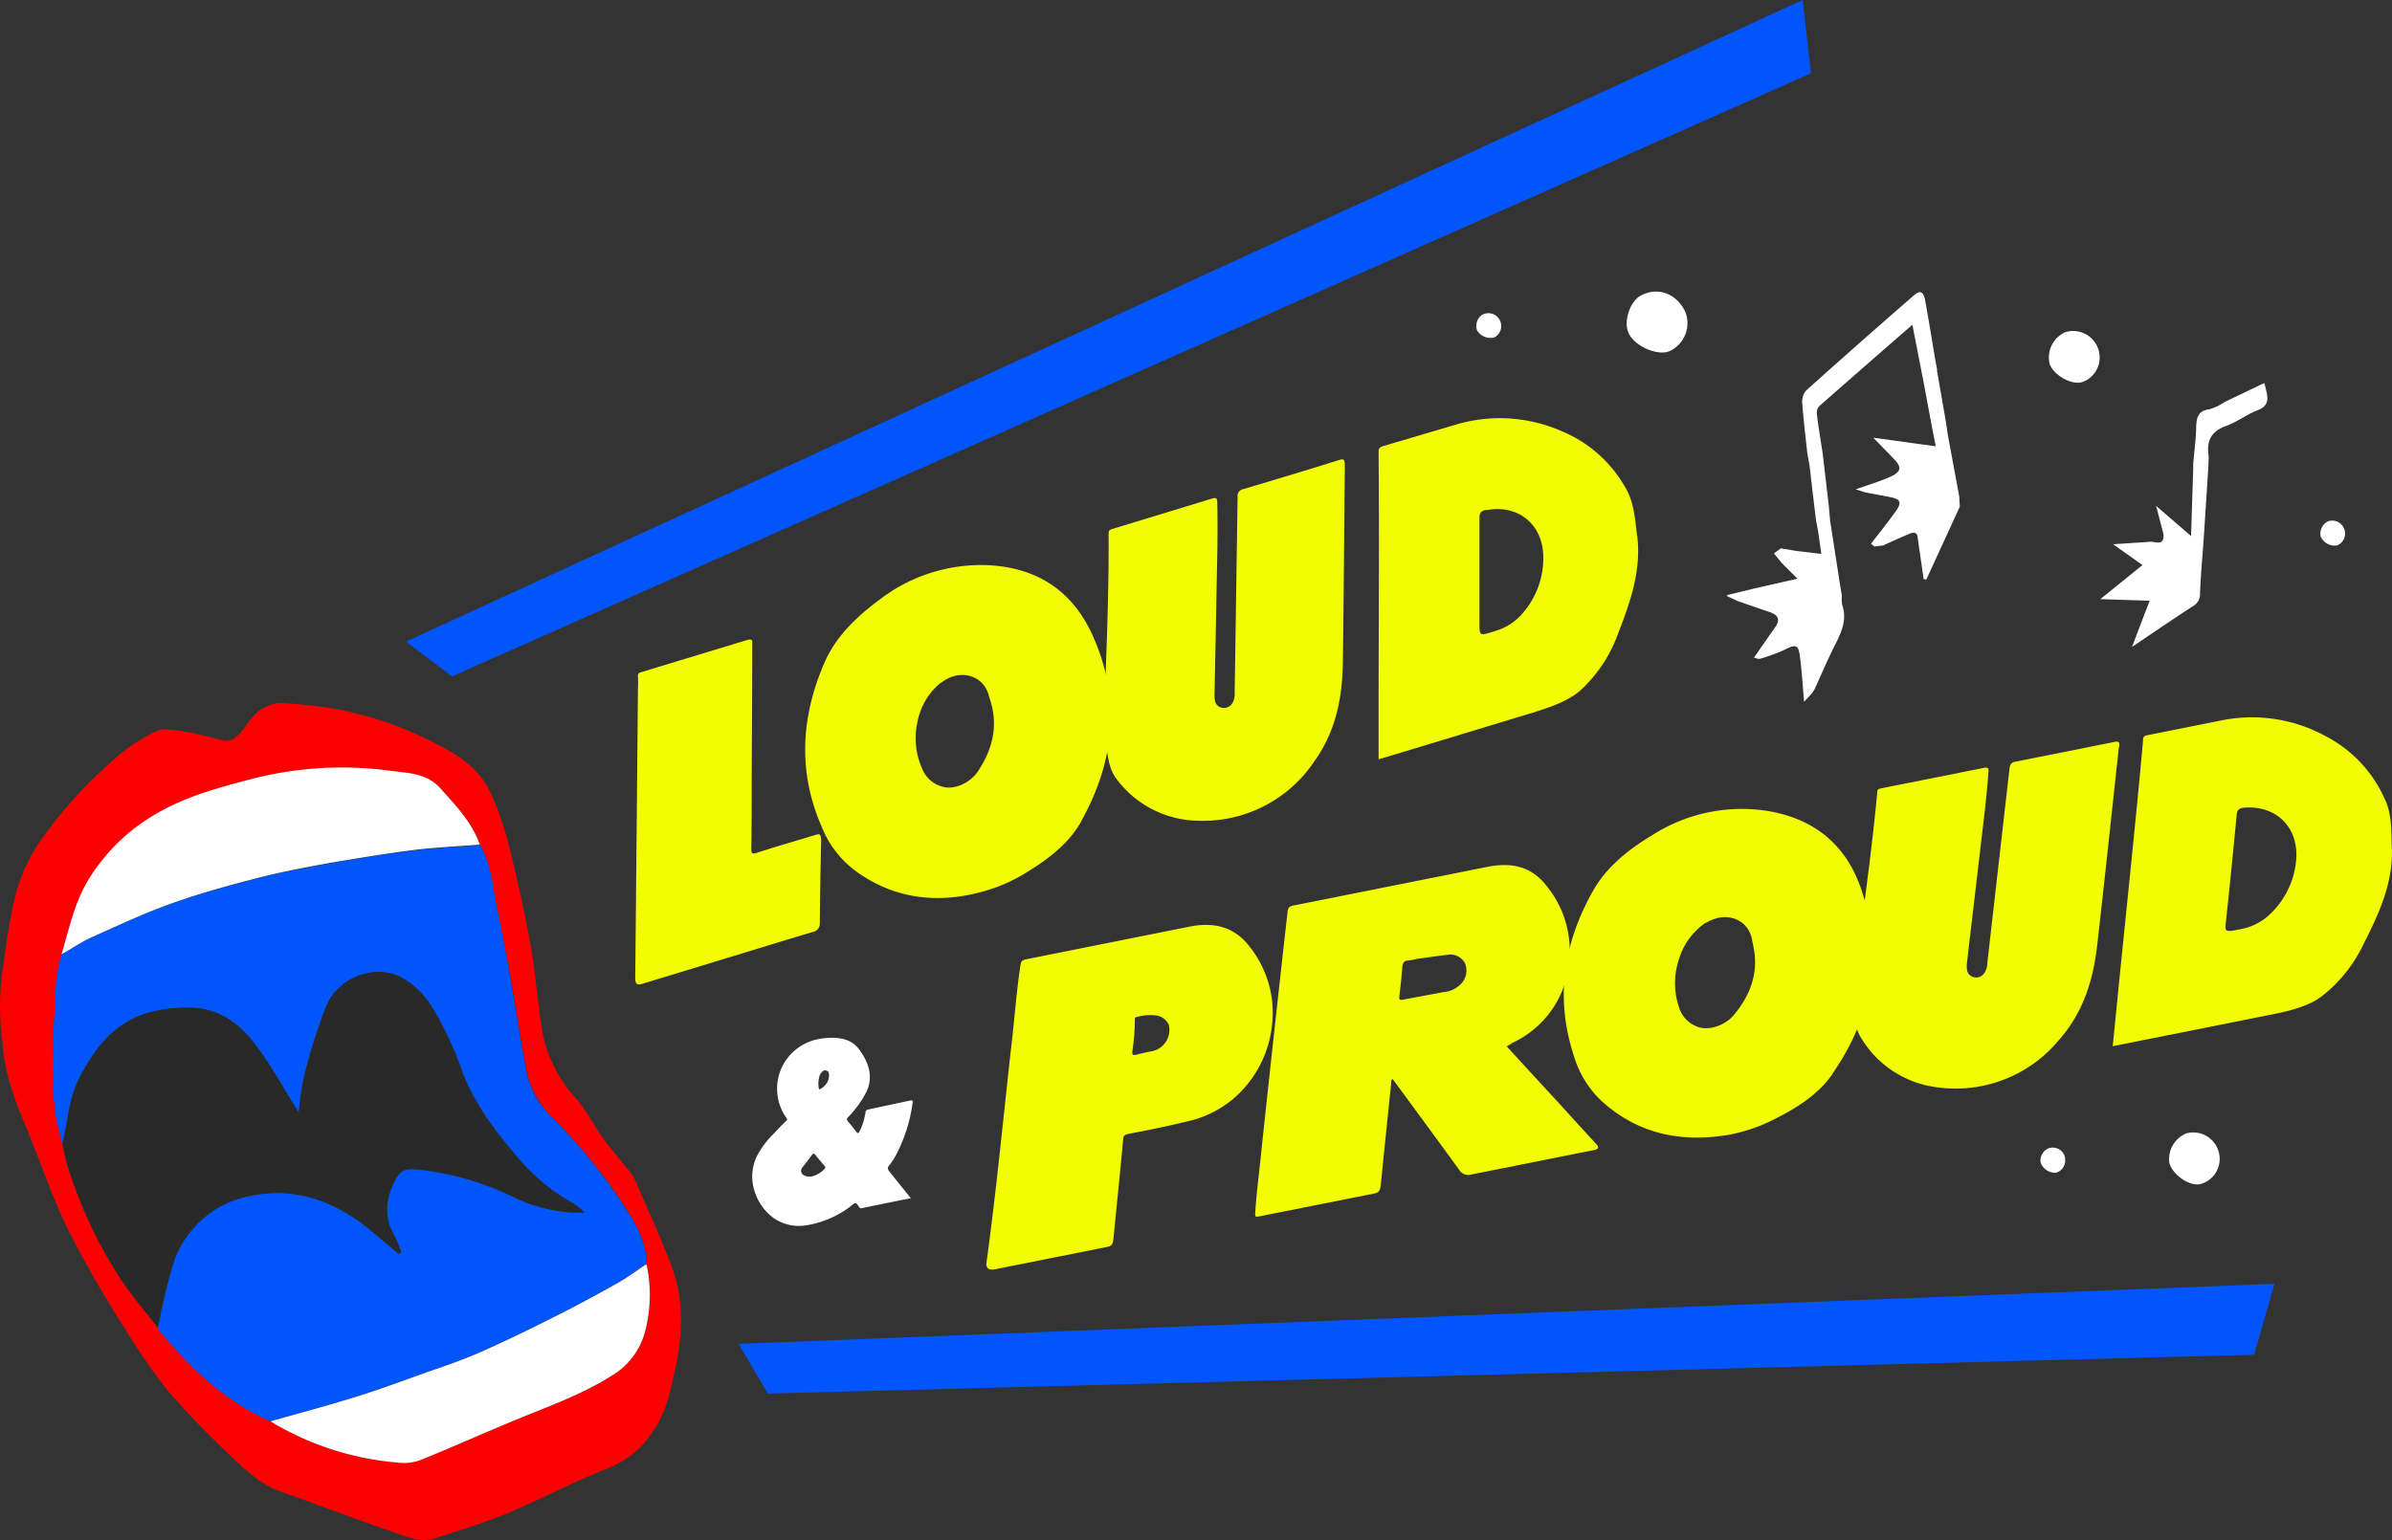 <svg id="Layer_1" data-name="Layer 1" xmlns="http://www.w3.org/2000/svg" xmlns:xlink="http://www.w3.org/1999/xlink" viewBox="0 0 377.53 243.19"><rect x="0" y="0" width="377.53" height="243.19" fill="#333333" stroke="none"/><defs><style>.cls-1{fill:none;}.cls-2{clip-path:url(#clip-path);}.cls-3{fill:#fc0101;}.cls-4{fill:#0155fd;}.cls-5{fill:#292929;}.cls-6{fill:#fff;}.cls-7{fill:#f2fc03;}</style><clipPath id="clip-path" transform="translate(-0.02)"><rect class="cls-1" width="377.55" height="243.19"/></clipPath></defs><g id="MFW_22_LOUD" data-name="MFW 22 LOUD"><g class="cls-2"><g id="Group_21467" data-name="Group 21467"><path id="Path_50905" data-name="Path 50905" class="cls-3" d="M.42,164.63A41.31,41.31,0,0,1,.69,151.5a96.29,96.29,0,0,1,1.64-9.63,27.66,27.66,0,0,1,4.81-10.16,71.36,71.36,0,0,1,11.3-12.19,28.61,28.61,0,0,1,6.23-4.08c1.23-.55,3-.17,4.45.06,2,.32,4,.85,5.95,1.35,1.79.46,2.58-.83,3.49-1.9a15,15,0,0,1,2.14-2.57,6.25,6.25,0,0,1,3.38-1.4,71.41,71.41,0,0,1,9.22,1,56.39,56.39,0,0,1,15.39,5.36c3.59,1.78,7,4,8.74,7.8a44.6,44.6,0,0,1,2.76,7.77c1.3,5.19,2.49,10.42,3.46,15.68.78,4.2,1.11,8.5,1.73,12.73a21.45,21.45,0,0,0,5.28,11.8c1.77,1.94,3,4.4,4.5,6.54,1.35,1.85,2.87,3.59,4.3,5.38a4.65,4.65,0,0,1,.68,1c2,4.63,4.13,9.21,5.89,13.93,2,5.3,1.74,10.76.54,16.25-.69,3.15-1.29,6.28-3.06,9.07a15,15,0,0,1-7.42,6.47c-5.4,2.1-10.54,4.88-15.9,7.11-3.75,1.56-7.66,2.72-11.51,4-2.43.81-4.66-.34-6.83-1.08-5.83-2-11.58-4.22-17.4-6.26-3.5-1.22-6-3.72-8.57-6.21a132.35,132.35,0,0,1-9.22-9.58,94.58,94.58,0,0,1-7.29-10.58,173,173,0,0,1-8.66-15.12c-2.57-5.3-4.44-11-6.71-16.4C2.24,173.46.72,169.21.42,164.63m9.48,16c.27,1.18.46,2.4.84,3.55a71.62,71.62,0,0,0,8.53,18c1.75,2.56,3.78,4.92,5.67,7.37a1.57,1.57,0,0,0,.18.42C30,216,35.55,221.21,42.73,224.39a46.1,46.1,0,0,0,20,6.48,7.51,7.51,0,0,0,3.58-.36c5.12-2.06,10.15-4.33,15.25-6.44s10.27-3.87,15-6.9a11.46,11.46,0,0,0,5.34-7.21,22.88,22.88,0,0,0,.17-10.41c.07-2.82-1.12-5.26-2.5-7.56a84.5,84.5,0,0,0-12-15.16,15,15,0,0,1-4.36-7.4c-.67-3.39-1.19-6.81-1.77-10.22-.3-1.76-.57-3.52-.9-5.27q-1-5.25-2.06-10.48c-.69-3.43-.92-7-2.69-10.11-1.25-3.56-3.84-6.18-6.27-8.9-2-2.29-5-2.37-7.76-2.71A57,57,0,0,0,39.93,123c-5.28,1.38-10.52,2.77-15.29,5.57a30.25,30.25,0,0,0-10.45,10.07c-2.36,3.71-3.19,8-4.43,12.09a26.78,26.78,0,0,0-.84,4.17c-.3,6.86-1,13.73-.15,20.59.21,1.75.74,3.46,1.12,5.19" transform="translate(-0.02)"/><path id="Path_50906" data-name="Path 50906" class="cls-4" d="M75.77,133.34c1.77,3.14,2,6.69,2.7,10.11s1.39,7,2,10.48c.33,1.75.6,3.51.9,5.28.59,3.4,1.1,6.82,1.77,10.21a14.92,14.92,0,0,0,4.37,7.4,84.51,84.51,0,0,1,12,15.17c1.38,2.3,2.58,4.74,2.5,7.56-1.52,1-3,2.12-4.57,3-3.23,1.82-6.49,3.59-9.8,5.25-3.89,2-7.8,3.87-11.79,5.63-2.82,1.24-5.75,2.22-8.65,3.25-3.67,1.32-7.33,2.68-11.06,3.84-4.45,1.39-9,2.58-13.46,3.86C35.55,221.21,30,216,25.11,210a1.94,1.94,0,0,1-.17-.42q.93-5,2.36-9.93a15.75,15.75,0,0,1,11.91-10.84c7.2-1.6,13.59.71,19.2,5.33,1.52,1.25,3,2.53,4.54,3.8l.36-.3a14.8,14.8,0,0,0-1-2.49c-1.74-2.87-1.5-5.7-.08-8.59.85-1.75,1.54-2.15,3.5-2A45.61,45.61,0,0,1,81.12,189a24.51,24.51,0,0,0,11.13,2.48,8.3,8.3,0,0,0-2.43-1.85,30.72,30.72,0,0,1-8.52-7.38c-3.47-4.05-6.59-8.27-8.45-13.38a52.92,52.92,0,0,0-4.53-9.67,13.57,13.57,0,0,0-5.19-5c-4.16-2-9.74.27-11.56,4.55A86.24,86.24,0,0,0,48,169.92a44.92,44.92,0,0,0-.84,5.76c-2.31-3.66-4.34-7.46-6.93-10.84s-5.67-5.65-10.14-5.73c-9.64-.19-14,4.16-17.64,11.24-1.57,3.07-1.77,6.85-2.6,10.3-.38-1.72-.91-3.43-1.13-5.18-.84-6.86-.14-13.73.16-20.59a27.14,27.14,0,0,1,.84-4.18c1.62-.92,3.17-2,4.86-2.74,4.13-1.85,8.23-3.78,12.48-5.29,4.48-1.59,9.09-2.86,13.7-4,3.79-1,7.65-1.69,11.51-2.38,4.3-.77,8.62-1.49,13-2,3.48-.44,7-.58,10.5-.86" transform="translate(-0.02)"/><path id="Path_50907" data-name="Path 50907" class="cls-5" d="M9.89,180.66c.83-3.46,1-7.24,2.6-10.31,3.62-7.08,8-11.43,17.64-11.24,4.47.08,7.67,2.5,10.14,5.73,2.58,3.38,4.62,7.18,6.92,10.84a48.77,48.77,0,0,1,.85-5.76,86.24,86.24,0,0,1,3.53-11.21c1.82-4.28,7.4-6.53,11.55-4.54a13.41,13.41,0,0,1,5.19,5,52.09,52.09,0,0,1,4.54,9.68c1.86,5.1,5,9.32,8.45,13.37a31.05,31.05,0,0,0,8.52,7.38,8.58,8.58,0,0,1,2.43,1.84A24.37,24.37,0,0,1,81.12,189a45.79,45.79,0,0,0-15.37-4.38c-2-.15-2.65.25-3.5,2-1.41,2.9-1.65,5.73.08,8.6a15.75,15.75,0,0,1,1,2.49L63,198c-1.51-1.27-3-2.55-4.53-3.8-5.62-4.62-12-6.93-19.21-5.33A15.77,15.77,0,0,0,27.3,199.68q-1.43,4.9-2.36,9.93c-1.9-2.45-3.92-4.81-5.67-7.37a71.62,71.62,0,0,1-8.53-18c-.38-1.16-.57-2.37-.85-3.55" transform="translate(-0.02)"/><path id="Path_50908" data-name="Path 50908" class="cls-6" d="M75.78,133.34c-3.5.28-7,.43-10.5.86-4.34.55-8.66,1.27-13,2-3.86.7-7.72,1.41-11.5,2.39-4.62,1.18-9.23,2.45-13.71,4.05-4.24,1.51-8.35,3.43-12.47,5.28-1.69.76-3.25,1.82-4.87,2.74,1.24-4.11,2.07-8.36,4.43-12.08a30.25,30.25,0,0,1,10.45-10.07c4.77-2.8,10-4.19,15.29-5.57a56.9,56.9,0,0,1,21.82-1.24c2.71.34,5.71.41,7.76,2.71,2.42,2.71,5,5.34,6.26,8.9" transform="translate(-0.02)"/><path id="Path_50909" data-name="Path 50909" class="cls-6" d="M42.73,224.39c4.49-1.28,9-2.47,13.46-3.86,3.73-1.16,7.39-2.52,11.06-3.84,2.9-1,5.84-2,8.66-3.25,4-1.76,7.9-3.67,11.78-5.63,3.31-1.66,6.57-3.43,9.8-5.24,1.59-.9,3.05-2,4.57-3a22.88,22.88,0,0,1-.17,10.41,11.45,11.45,0,0,1-5.33,7.21c-4.73,3-9.92,4.81-15,6.91s-10.13,4.37-15.24,6.43a7.56,7.56,0,0,1-3.59.37,46,46,0,0,1-20-6.49" transform="translate(-0.02)"/><path id="Path_50910" data-name="Path 50910" class="cls-6" d="M140.34,184a.62.62,0,0,0,0,.87l0,0c1.1,1.42,3.36,4.18,3.45,4.32-.24,0-5.09,1-7.36,1.47-.41.08-.63.22-.83-.13-.08-.14-.19-.26-.28-.39s-.31-.28-.59-.06a15.48,15.48,0,0,1-7.36,3.35,7,7,0,0,1-5.27-1.15,8.25,8.25,0,0,1-2.82-3.75,7.45,7.45,0,0,1,.2-6,14.07,14.07,0,0,1,2.67-3.56c.63-.68,1.26-1.37,1.95-2a.29.29,0,0,0,.09-.41l0,0A7.94,7.94,0,0,1,126,165.42a8.09,8.09,0,0,1,2.76-1.28c1.83-.41,4.27-.55,5.87.56a4.61,4.61,0,0,1,1,1c1.51,2,2.29,4.41,1.09,6.77a16.83,16.83,0,0,1-2.82,3.88.44.44,0,0,0-.11.63l.08.09c.43.51.84,1,1.26,1.55.29.36.37.34.59-.05a10.84,10.84,0,0,0,.91-3,.44.44,0,0,1,.38-.4l6.55-1.4c.52-.11.56-.06.48.46a24.6,24.6,0,0,1-2.7,8.3,12,12,0,0,1-1,1.5m-10.17.05c-.5-.58-1-1.16-1.46-1.76-.22-.28-.36-.2-.54,0-.46.63-.91,1.28-1.43,1.87s-.32,1.36.65,1.54a2.56,2.56,0,0,0,.78,0,4.39,4.39,0,0,0,1.94-1.13c.16-.15.25-.3.06-.52m.26-15.07c-.43-.12-.68.2-.9.51a1.6,1.6,0,0,0-.22.56,4.28,4.28,0,0,0-.11,1.38c.06.54.11.6.3.46a2.52,2.52,0,0,0,1.37-2c0-.37,0-.78-.43-.9" transform="translate(-0.02)"/><path id="Path_50911" data-name="Path 50911" class="cls-7" d="M129.63,132.48c-.11,4.51-.18,8.78-.22,13.29a1.31,1.31,0,0,1-1.1,1.36c-4.5,1.34-9,2.73-13.49,4.1s-9,2.74-13.44,4.09c-.92.28-1.1-.06-1.1-1,.15-15.05.28-29.72.42-44.76,0-1,.07-1.89,0-2.84,0-.46.24-.51.65-.64l16.46-5c.79-.24,1-.14.94.56,0,7.13-.06,14.26-.09,21.39,0,3.68,0,7.35-.06,11,0,.82.23.81.92.59,3.05-1,6.13-1.86,9.18-2.8.64-.2.9-.16.88.62" transform="translate(-0.02)"/><path id="Path_50912" data-name="Path 50912" class="cls-7" d="M170.69,129.65c-1.92,3.46-5.13,5.92-8.51,8a25.93,25.93,0,0,1-6.67,3c-7.44,2.16-14.56,1.32-20.8-3.4a16.16,16.16,0,0,1-5-6.72c-3.77-8.61-3.3-17.3.43-25.9,1.77-4.09,5-7.21,8.6-9.88a26.26,26.26,0,0,1,17.46-5.51c7.5.43,12.87,4,16,10.5,4.74,10,3.94,20.08-1.49,29.83m-22.24-21.77a10.66,10.66,0,0,0-3.68,6.34,11.72,11.72,0,0,0,.77,7.2,4.78,4.78,0,0,0,3,2.8c2,.7,4.56-.54,5.76-2.3,2.35-3.49,3.28-7.2,2-11.24-.07-.21-.15-.42-.2-.64-.76-3.35-4.57-4.52-7.58-2.15" transform="translate(-0.02)"/><path id="Path_50913" data-name="Path 50913" class="cls-7" d="M212.28,73.19c-.11,10.53-.17,21-.32,31.58-.09,5.48-1.14,10.76-4.5,15.43a21.13,21.13,0,0,1-18.09,9.38,16.37,16.37,0,0,1-13-6.43c-1.22-1.49-1.45-3.35-1.72-5.16-.62-4.2-.24-8.45-.09-12.68.26-7,.48-14.08.43-21.13,0-.44.17-.54.6-.67,2.65-.81,13.12-4,15.7-4.79.69-.21.83-.06.85.59.11,4.4,0,8.8-.1,13.2-.09,5.73-.22,11.47-.33,17.2a3.82,3.82,0,0,0,.06.83,1.38,1.38,0,0,0,1.22,1.22,1.57,1.57,0,0,0,1.62-.9,3.06,3.06,0,0,0,.28-1.55q.23-15.45.46-30.9a1.09,1.09,0,0,1,.94-1.2c5-1.5,10.08-3,15.12-4.6.63-.19.84-.09.83.58" transform="translate(-0.02)"/><path id="Path_50914" data-name="Path 50914" class="cls-7" d="M258.42,84.56c.68,5.43-1.06,10.43-3,15.42a22.58,22.58,0,0,1-5.94,9c-2.11,1.89-5.51,2.92-8.74,3.9-6.1,1.84-21.22,6.45-23.14,7,0-2.35,0-4.27,0-6.55,0-14,.13-27.9,0-41.85,0-.43,0-.8.56-1L229.93,67a24.23,24.23,0,0,1,16.4,1,20.59,20.59,0,0,1,10.24,9c1.37,2.31,1.51,5,1.84,7.64m-23.77-4.15c-.85.15-1.11.45-1.11,1.3,0,5.57,0,11.14,0,16.7,0,1.9,0,1.93,2.43,1.14a8.89,8.89,0,0,0,3.93-2.32,13.26,13.26,0,0,0,3.7-9.78c-.26-4.93-4.08-7.89-8.92-7" transform="translate(-0.02)"/><path id="Path_50915" data-name="Path 50915" class="cls-7" d="M200.83,161.3a17.72,17.72,0,0,1-6.31,12.3,17,17,0,0,1-7.18,3.46c-1.46.36-2.94.69-4.41,1s-2.9.59-4.35.86l-.49.1c-.5.1-.75.25-.8.84-.47,5.13-1,10.25-1.5,15.38-.16,1.57-.28,1.47-1.84,1.78l-16.84,3.36c-1.34.27-1.45-.49-1.4-1,1.6-11.6,2.68-23.24,4-34.87.46-4,.75-8,1.35-12,.15-1,.35-.95,1.65-1.21l25-5c4.05-.81,7.21.11,9.53,3.14a16.8,16.8,0,0,1,3.6,11.87m-16.35.5a2.52,2.52,0,0,0-1.9-1.48,7.86,7.86,0,0,0-3.16.23c-.32.06-.31.3-.3.52a33.6,33.6,0,0,1-.39,4.9c-.07.63.17.64.66.52.78-.18,1.56-.4,2.35-.52a3.43,3.43,0,0,0,2.78-4l0-.18" transform="translate(-0.02)"/><path id="Path_50916" data-name="Path 50916" class="cls-7" d="M238.55,164.79c-.22.11-.43.24-.73.4,2.35,2.57,4.66,5.09,7,7.62s4.71,5.2,7.1,7.76c.58.62.37.85-.33,1l-19.32,3.85a1.67,1.67,0,0,1-1.95-.73c-3.36-4.64-6.76-9.25-10.15-13.87-.11-.16-.23-.31-.36-.47-.31.22-.2.53-.23.79q-.81,7.73-1.58,15.45c-.17,1.65-.24,1.72-1.9,2l-17.38,3.46c-.53.1-.61.05-.59-.47.19-3.4.68-6.76,1-10.14q2-18.81,4.12-37.61c.16-.73.33-.78,1.57-1l29.79-5.94c4.08-.84,7.19-.05,9.53,3a16.17,16.17,0,0,1,3.58,11.54,15.57,15.57,0,0,1-9.18,13.3M231.3,152.2a2.59,2.59,0,0,0-2.83-1.45c-1.65.18-3.3.43-4.95.66v0a7.93,7.93,0,0,1-1.18.23c-.75,0-.92.41-1,1.06-.11,1.52-.26,3-.46,4.56-.07.55.07.68.62.56,2.09-.41,4.18-.77,6.27-1.18a4.34,4.34,0,0,0,2.81-1.28,3,3,0,0,0,.69-3.19" transform="translate(-0.02)"/><path id="Path_50917" data-name="Path 50917" class="cls-7" d="M289.22,169.59c-2.26,3.25-5.69,5.38-9.27,7.17a26.92,26.92,0,0,1-6.93,2.37c-7.72,1.34-14.62-.13-20.37-5.44a16.16,16.16,0,0,1-4.28-7.18c-2.9-8.94-1.58-17.54,3-25.73,2.16-3.9,5.67-6.68,9.54-9A26.19,26.19,0,0,1,278.81,128c7.41,1.17,12.41,5.23,14.83,12,3.72,10.46,1.94,20.37-4.42,29.54m-20-23.86a10.7,10.7,0,0,0-4.28,6,11.71,11.71,0,0,0,.05,7.24,4.73,4.73,0,0,0,2.67,3.07c1.93.9,4.59-.08,6-1.72,2.69-3.24,4-6.84,3.06-11,0-.21-.1-.43-.13-.65-.42-3.42-4.1-4.95-7.33-2.9" transform="translate(-0.02)"/><path id="Path_50918" data-name="Path 50918" class="cls-7" d="M334.46,117.85c-1.15,10.46-2.24,20.93-3.44,31.39-.62,5.44-2.19,10.6-6,14.91a21.15,21.15,0,0,1-18.93,7.55A16.34,16.34,0,0,1,293.84,164c-1.07-1.6-1.12-3.48-1.2-5.31-.2-4.25.59-8.43,1.16-12.62.95-7,1.86-14,2.51-21,0-.45.22-.53.66-.62l16.1-3.21c.7-.15.84,0,.79.67-.32,4.38-.9,8.74-1.4,13.11-.66,5.7-1.35,11.4-2,17.09a3.31,3.31,0,0,0,0,.83,1.39,1.39,0,0,0,1.09,1.34,1.55,1.55,0,0,0,1.7-.73,2.91,2.91,0,0,0,.43-1.52q1.75-15.35,3.5-30.7c.08-.7.34-1,1.05-1.1l15.51-3.1c.64-.13.84,0,.76.67" transform="translate(-0.02)"/><path id="Path_50919" data-name="Path 50919" class="cls-7" d="M377.54,134.05c.15,5.46-2.08,10.27-4.48,15a22.8,22.8,0,0,1-6.79,8.39c-2.33,1.67-5.77,2.36-9.08,3l-23.72,4.73c.23-2.33.43-4.25.65-6.51,1.37-13.88,2.88-27.75,4.13-41.65,0-.43,0-.81.65-.93l12-2.4a24.22,24.22,0,0,1,16.23,2.57,20.56,20.56,0,0,1,9.3,9.94c1.15,2.44,1,5.15,1.09,7.79m-23.26-6.47c-.85.06-1.15.34-1.23,1.18q-.78,8.33-1.67,16.62c-.2,1.89-.25,1.89,2.3,1.38a9.07,9.07,0,0,0,4.15-1.93,13.29,13.29,0,0,0,4.64-9.37c.23-4.93-3.28-8.25-8.19-7.88" transform="translate(-0.02)"/><path id="Path_50920" data-name="Path 50920" class="cls-4" d="M359,202.68l-242.41,9.48,4.62,7.85,234.58-6.13Z" transform="translate(-0.02)"/><path id="Path_50921" data-name="Path 50921" class="cls-4" d="M284.54,0,64.09,101.29l7.27,5.49,214.49-95.2Z" transform="translate(-0.02)"/><path id="Path_50922" data-name="Path 50922" class="cls-6" d="M305.72,58.42c.49,2.84,1,5.69,1.48,8.54.08.54.15,1.08.23,1.62l1.83,9.86c0,.51.05,1,.08,1.54L304.05,91.5l-.42-.08L302.7,85c0-1.07-.72-1-1.36-.7-1.38.56-2.74,1.2-4.1,1.81l-1.38.17-.54-.44c1.3-1.7,2.66-3.36,3.9-5.11,1-1.41.78-1.9-.83-2.24-1.33-.27-2.67-.5-4-.76l-1.48-.47c1.81-.64,3.48-1.15,5.08-1.82,2.12-.89,2.3-1.59.93-3l-3.24-3.34,6.6.91,3.26.45c-.19-1-.31-1.58-.44-2.2l-1.53-8.18c-.13-.64-.25-1.28-.37-1.91-.44-2.24-.88-4.48-1.35-6.9-5,4.35-9.82,8.56-14.63,12.79a1.5,1.5,0,0,0-.46,1.08c.14,1.43.38,2.84.59,4.26l.33,2.07,1,8.55c.06.76.13,1.52.2,2.28.49,3.18,1,6.36,1.48,9.55l.37,2.19a5.18,5.18,0,0,0,.05,1.47c.78,2.3-.09,4.24-1.1,6.24-1.16,2.28-2.16,4.64-3.23,7h0l-.25.41v0l-.26.36c-.39.42-.78.85-1.18,1.27-.19-2.23-.33-4.46-.6-6.68s-.44-2.59-2.58-1.48a22.78,22.78,0,0,1-2.12.84c-.59.22-1.18.4-1.78.56-.25,0-.55-.13-.83-.2,1.12-1.6,2.22-3.22,3.35-4.81.83-1.18.47-1.92-.8-2.36l-5.09-1.75-1.8-.84a.8.8,0,0,0,.21-.15l4.13-1,6.86-1.56-2.48-2.48L280,87.36l1.1-.79,2.38.4,4,.48L287,84.06l-.37-2c-.34-2.84-.69-5.68-1-8.51-.13-.69-.25-1.38-.37-2.08-.28-2.62-.61-5.25-.8-7.88a2.64,2.64,0,0,1,.62-1.94q8.39-7.53,16.9-14.92c1.11-1,1.62-.75,1.91.81.56,3.09,1.06,6.19,1.58,9.28l.3,1.64" transform="translate(-0.02)"/><path id="Path_50923" data-name="Path 50923" class="cls-6" d="M348.57,73.66c-.23,3.51-.45,7-.68,10.54l-.14,1.94c-.18,2.51-.4,5-.5,7.55a2.16,2.16,0,0,1-1.1,2c-3.1,2-6.15,4.1-9.63,6.44,1-2.67,1.85-4.84,2.78-7.29l-7.79-.25,6.66-5.38-4.64-3.29,5.66-.37c.87-.19,2.35.86,2.31-1.15l-1.18-4.53,5.52,4.76c.11-3.71.22-7.06.33-10.41,0-.56,0-1.13.07-1.69.14-1.64.37-3.28.4-4.93s.25-2.75,2.14-3a9,9,0,0,0,2.36-1.13l6.25-3c.14.53.24.88.32,1.24.34,1.37.29,2.43-1.38,3.06s-3.24,1.87-5,2.49c-2.41.87-3.09,2.46-2.71,4.79l-.06,1.73" transform="translate(-0.02)"/><path id="Path_50924" data-name="Path 50924" class="cls-6" d="M325.72,52.54a4.17,4.17,0,0,1,5.4,2.38c.05.12.09.25.13.38a4.11,4.11,0,0,1-2.53,5c-1.63.58-4.56-1-5.21-2.88a4.37,4.37,0,0,1,2.21-4.85" transform="translate(-0.02)"/><path id="Path_50925" data-name="Path 50925" class="cls-6" d="M345.07,178.94a4.17,4.17,0,0,1,5.13,2.91,2.88,2.88,0,0,1,.09.4,4.11,4.11,0,0,1-3,4.69c-1.68.41-4.43-1.5-4.89-3.39a4.39,4.39,0,0,1,2.69-4.61" transform="translate(-0.02)"/><path id="Path_50926" data-name="Path 50926" class="cls-6" d="M367.34,82.35A2,2,0,0,1,370,83.51a1.46,1.46,0,0,1,.07.19,2,2,0,0,1-1.23,2.42,2.45,2.45,0,0,1-2.54-1.4,2.14,2.14,0,0,1,1.07-2.37" transform="translate(-0.02)"/><path id="Path_50927" data-name="Path 50927" class="cls-6" d="M234,49.68a2,2,0,0,1,2.74.89,1.42,1.42,0,0,1,.08.18,2,2,0,0,1-1,2.54,2.48,2.48,0,0,1-2.68-1.14,2.15,2.15,0,0,1,.83-2.47" transform="translate(-0.02)"/><path id="Path_50928" data-name="Path 50928" class="cls-6" d="M259.11,46.59c2.68-1.31,5.51-.23,6.89,2.61a4.88,4.88,0,0,1-2.39,6.2c-1.86.88-5.54-.68-6.53-2.78-.89-1.88.21-5.13,2-6" transform="translate(-0.02)"/><path id="Path_50929" data-name="Path 50929" class="cls-6" d="M323.44,181.26a2,2,0,0,1,2.5,1.42,1.18,1.18,0,0,1,0,.2,2,2,0,0,1-1.47,2.28,2.48,2.48,0,0,1-2.39-1.65,2.14,2.14,0,0,1,1.32-2.25" transform="translate(-0.02)"/></g></g></g></svg>